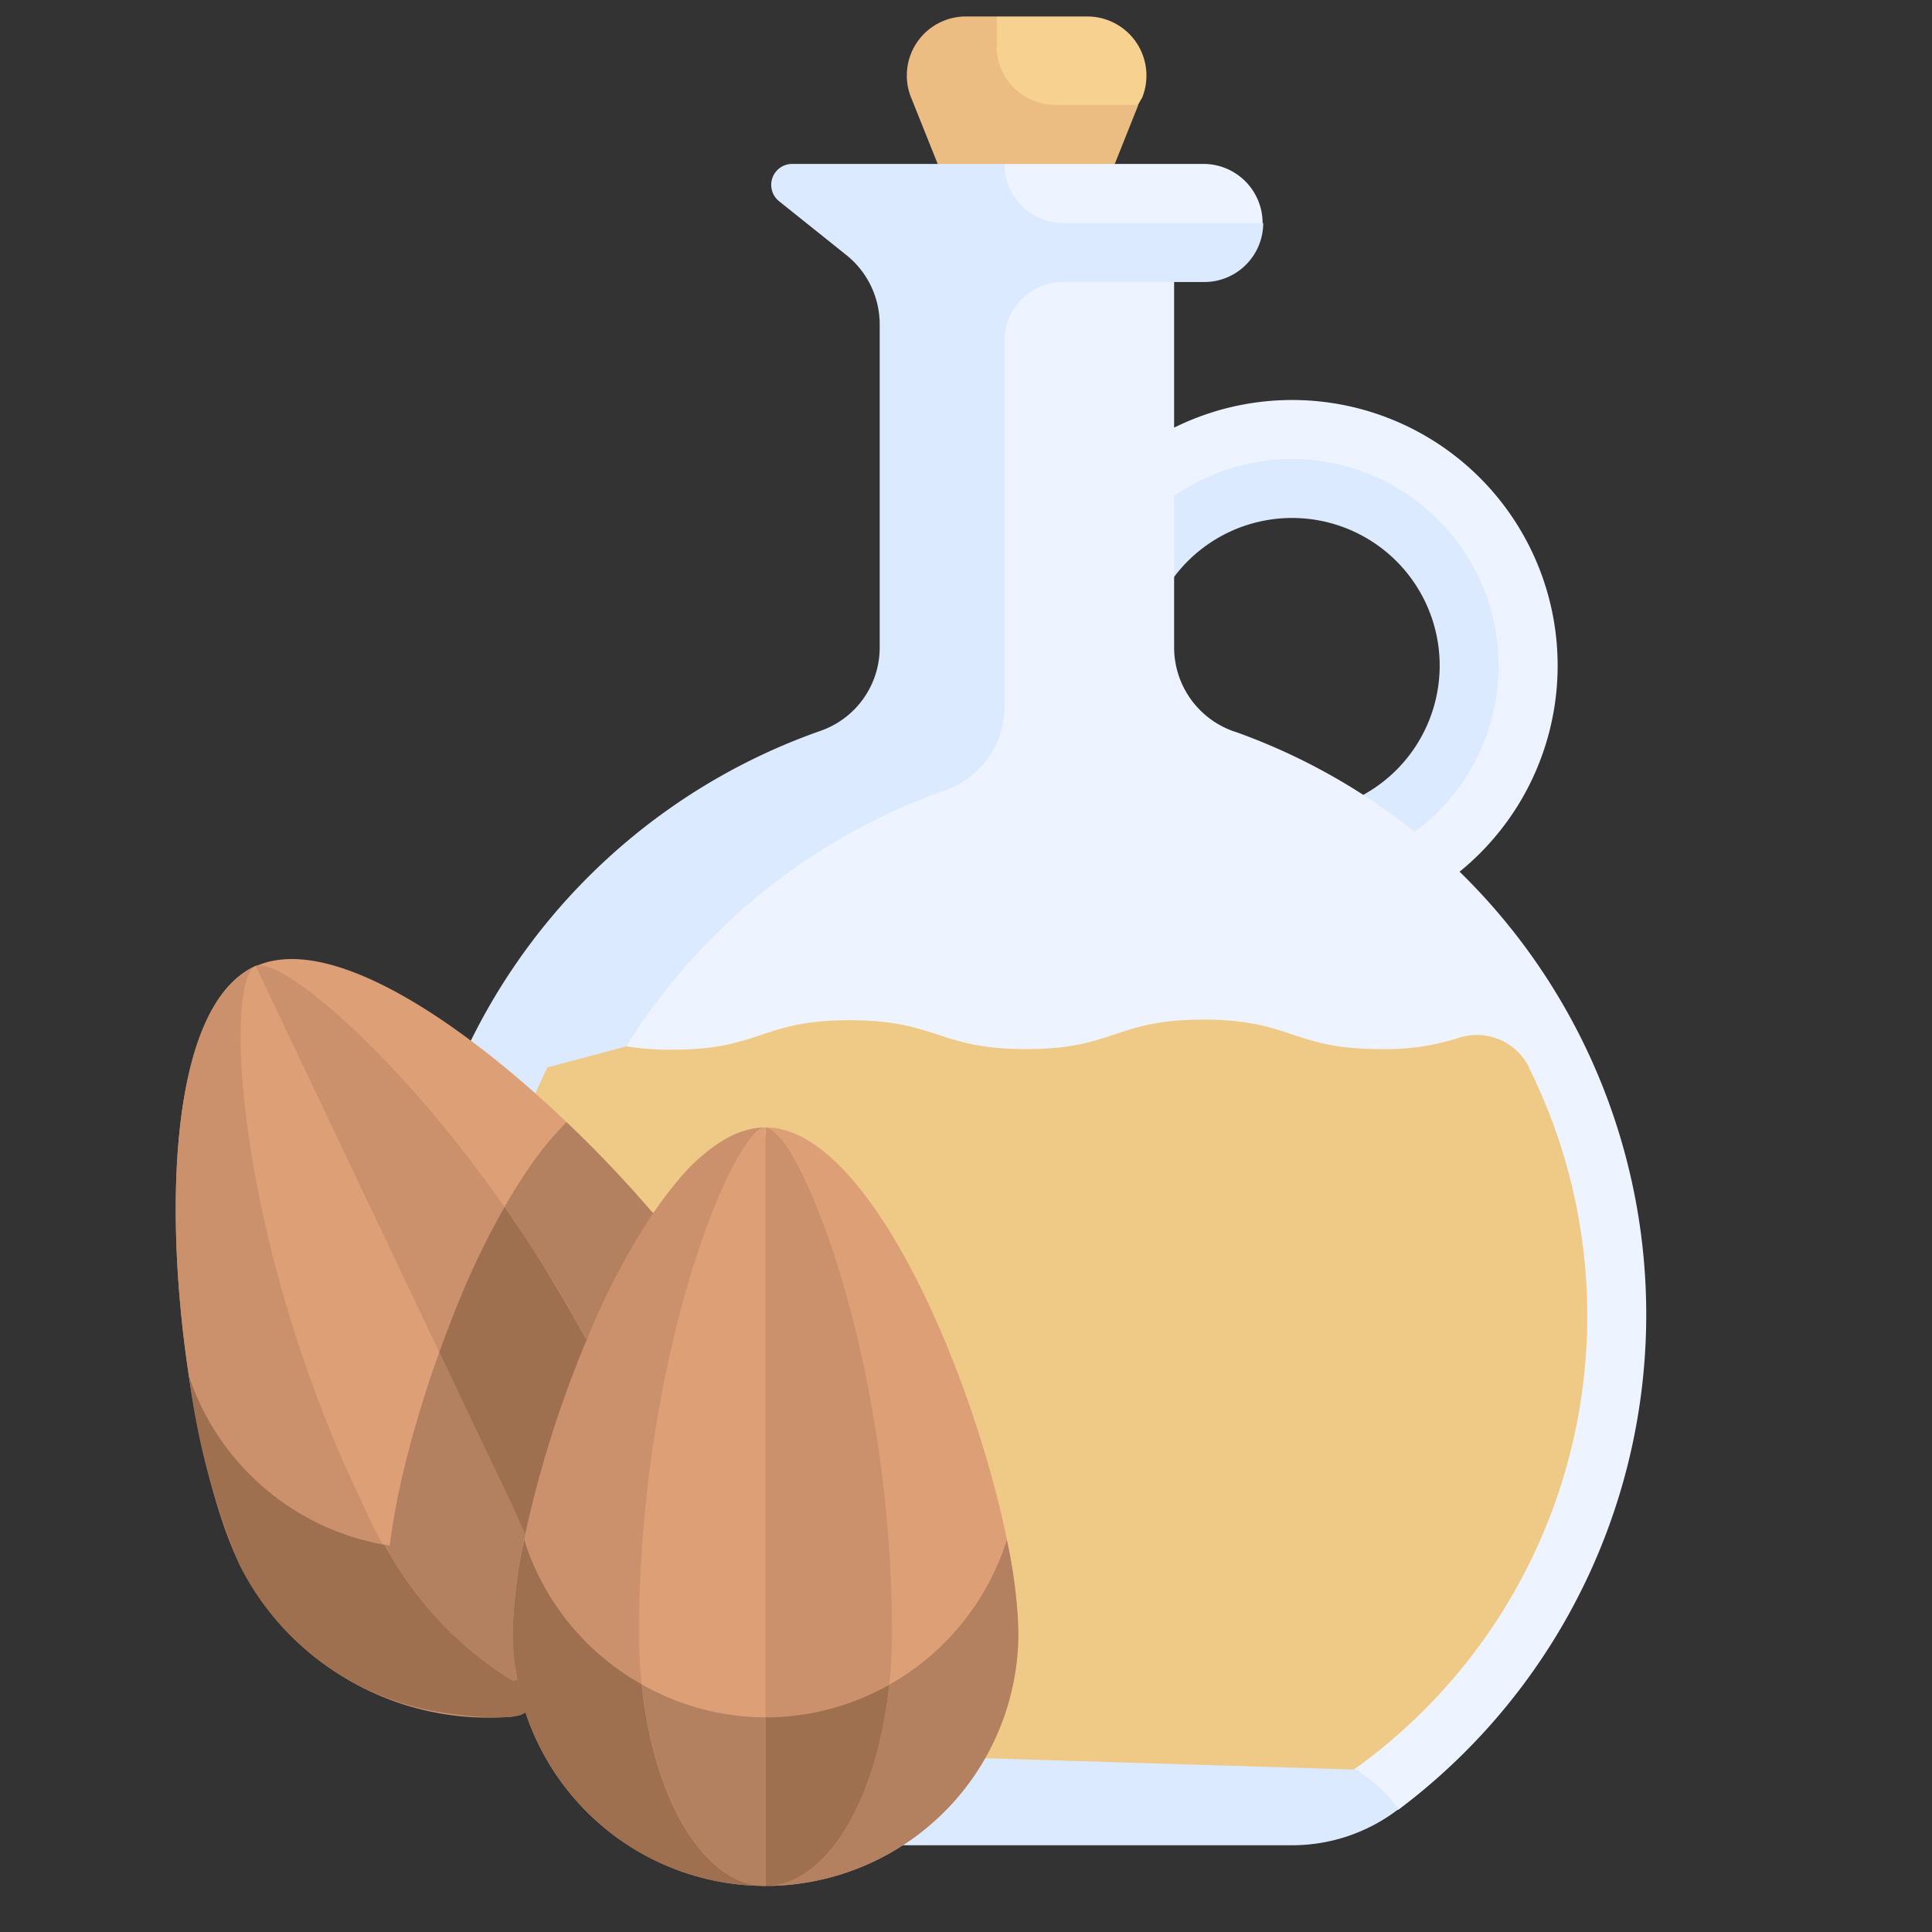<svg xmlns="http://www.w3.org/2000/svg" viewBox="0 0 155.91 155.91"><rect x="0" y="0" width="155.91" height="155.91" fill="#333333" stroke="none"/><path d="M73.53,0H66.28l-5,6.53,7.37,7.76,9-7.15L78,6.53A4.77,4.77,0,0,0,73.53,0Z" transform="translate(14.18 1.33)" fill="#f6d190"/><path d="M66.28,2.38V0H63.79A4.76,4.76,0,0,0,59,4.76a4.65,4.65,0,0,0,.34,1.77l2.15,5.37,7.14,2.39,7.15-2.39,1.9-4.76H71a4.76,4.76,0,0,1-4.76-4.76h0Z" transform="translate(14.18 1.33)" fill="#ecbd83"/><path d="M90.09,73.81a21.43,21.43,0,1,1,21.43-21.43A21.42,21.42,0,0,1,90.09,73.81Zm0-35.71a14.29,14.29,0,1,0,14.29,14.29h0A14.29,14.29,0,0,0,90.09,38.1Z" transform="translate(14.18 1.33)" fill="#edf4ff"/><path d="M90.09,35.71a16.67,16.67,0,1,0,16.67,16.67h0A16.69,16.69,0,0,0,90.09,35.71Zm0,28.58A11.91,11.91,0,1,1,102,52.38,11.91,11.91,0,0,1,90.09,64.29Z" transform="translate(14.18 1.33)" fill="#dbeaff"/><path d="M85.44,57.71A7.19,7.19,0,0,1,80.57,51V21.43l7.14-4.76A4.77,4.77,0,0,0,83,11.9H66.88l-6.19,5.69L59.55,51.34a7.22,7.22,0,0,1-4.87,6.76,49.9,49.9,0,0,0-12.9,87.22c2.41,1.79,2.57.67,5.57.67H90l8.67-1.28a49.92,49.92,0,0,0-13.21-87Z" transform="translate(14.18 1.33)" fill="#edf4ff"/><path d="M68.66,135.71A63.55,63.55,0,0,0,47.38,139a9.7,9.7,0,0,1-11.67-4.18,49.4,49.4,0,0,1-6.93-25.3,50,50,0,0,1,33.37-47.1,7.12,7.12,0,0,0,4.73-6.71V26.19a4.76,4.76,0,0,1,4.76-4.76H83a4.76,4.76,0,0,0,4.76-4.76H71.64a4.77,4.77,0,0,1-4.76-4.77H49.68a1.69,1.69,0,0,0-1,3l5.45,4.36a7.17,7.17,0,0,1,2.68,5.58V51A7.12,7.12,0,0,1,52,57.66a49.89,49.89,0,0,0-13.34,87l.3.24a14.1,14.1,0,0,0,8.36,2.68H90a14.09,14.09,0,0,0,8.67-2.91c-3.39-5.17-15.51-9-30-9Z" transform="translate(14.18 1.33)" fill="#dbeaff"/><path d="M109.22,84.81a4.72,4.72,0,0,0-5.68-2.39,19.09,19.09,0,0,1-6.32.91c-7.14,0-7.14-2.38-14.29-2.38s-7.15,2.38-14.29,2.38S61.5,81,54.37,81s-7.15,2.38-14.29,2.38a23.08,23.08,0,0,1-3.71-.27L30,84.81a45.05,45.05,0,0,0-4.68,20c0,14.46,6.38,26.44,18.07,35.07l51.66,1.59.46-.31a45,45,0,0,0,13.71-56.3Z" transform="translate(14.18 1.33)" fill="#efca86"/><path d="M15.19,120.25a31.78,31.78,0,0,0,12,14.05l.38-.07a16.21,16.21,0,0,0,.64,2.58l-1,.38a22.43,22.43,0,0,1-22.1-12.38C-.12,114-3.65,81.18,6.45,76.62,3.9,77.74,4.75,98.66,15.19,120.25Z" transform="translate(14.18 1.33)" fill="#cb916d"/><path d="M38.55,97c7.84-14.46,18.76-3.63,23.53,13.71,2.67,9.68,8.51,21.07,2.69,30.6a20.93,20.93,0,0,1-7.94,7.32l-8.91,2.17a18.33,18.33,0,0,1-13.09-5.69,0,0,0,0,1,0,0c-.29.19-6.88-9.18-6.61-8.37l-1,.38a22.43,22.43,0,0,1-22.1-12.38C-.12,114-3.65,81.18,6.45,76.62,9.38,76.05,22,77.46,38.55,97Z" transform="translate(14.18 1.33)" fill="#cb916d"/><path d="M6.45,76.62c2.34-1.05,16.32,11,26.62,30l.14.07a90.61,90.61,0,0,0-4.59,13.91l-1.43-.38Z" transform="translate(14.18 1.33)" fill="#cb916d"/><path d="M47.6,150.86a20.41,20.41,0,0,1-19.39-14.05,16.21,16.21,0,0,1-.64-2.58,19.06,19.06,0,0,1-.38-3.77,44.69,44.69,0,0,1,1.43-9.83,90.61,90.61,0,0,1,4.59-13.91,56.66,56.66,0,0,1,5.34-10.17c2.82-4.15,5.92-6.9,9.05-6.9-2.55,0-10.21,18.26-10.21,40.81,0,11.29,4.56,20.4,10.21,20.4Z" transform="translate(14.18 1.33)" fill="#cb916d"/><path d="M57.8,130.46c0,11.29-4.56,20.4-10.2,20.4V89.65C50.15,89.65,57.8,107.91,57.8,130.46Z" transform="translate(14.18 1.33)" fill="#cb916d"/><path d="M27.19,130.46a19.06,19.06,0,0,0,.38,3.77l-.38.07a31.78,31.78,0,0,1-12-14.05C4.75,98.66,3.9,77.74,6.45,76.62l20.74,43.63,1.43.38A44.69,44.69,0,0,0,27.19,130.46Z" transform="translate(14.18 1.33)" fill="#dd9f76"/><path d="M38.55,96.55a56.66,56.66,0,0,0-5.34,10.17l-.14-.07c-10.3-19-24.28-31.08-26.62-30C14,73.22,29,85.5,38.41,96.45Z" transform="translate(14.18 1.33)" fill="#dd9f76"/><path d="M47.6,89.65v61.21c-5.65,0-10.21-9.11-10.21-20.4C37.39,107.91,45.05,89.65,47.6,89.65Z" transform="translate(14.18 1.33)" fill="#dd9f76"/><path d="M68,130.46a20.42,20.42,0,0,1-20.4,20.4c5.64,0,10.2-9.11,10.2-20.4,0-22.55-7.65-40.81-10.2-40.81C57.8,89.65,68,119.2,68,130.46Z" transform="translate(14.18 1.33)" fill="#dd9f76"/><path d="M37.6,134.59a20.41,20.41,0,0,1-9.39-11.38,1.51,1.51,0,0,0-.08-.34,39.59,39.59,0,0,0-.94,7.59,19.06,19.06,0,0,0,.38,3.77,16.21,16.21,0,0,0,.64,2.58A20.41,20.41,0,0,0,47.6,150.86C42.66,150.86,38.56,143.89,37.6,134.59Z" transform="translate(14.18 1.33)" fill="#9f7050"/><path d="M57.58,134.63a20.27,20.27,0,0,1-10,2.63v13.6C52.53,150.86,56.62,143.91,57.58,134.63Z" transform="translate(14.18 1.33)" fill="#9f7050"/><path d="M37.6,134.59c1,9.3,5.06,16.27,10,16.27v-13.6A20.28,20.28,0,0,1,37.6,134.59Z" transform="translate(14.18 1.33)" fill="#b38060"/><path d="M57.58,134.63c-1,9.28-5,16.23-10,16.23A20.41,20.41,0,0,0,68,130.46a39.65,39.65,0,0,0-.93-7.52A20.48,20.48,0,0,1,57.58,134.63Z" transform="translate(14.18 1.33)" fill="#b38060"/><path d="M27.57,134.23l-.38.07a29,29,0,0,1-10-10.38c-.12-.2-.24-.39-.34-.59A20.37,20.37,0,0,1,1.08,109.75a57.79,57.79,0,0,0,4,15.06A22,22,0,0,0,19.26,136.4c2.58.72,8.4,1.31,9,.41h0A16.36,16.36,0,0,1,27.57,134.23Z" transform="translate(14.18 1.33)" fill="#9f7050"/><path d="M26.54,96.07A63.07,63.07,0,0,0,23,103.32c-.62,1.47-1.19,3-1.74,4.48l5.92,12.45.94,2.62a90.31,90.31,0,0,1,2.51-9.29c.81-2.47,1.68-4.76,2.57-6.86l-.14-.07c-.93-1.73-2-3.53-3.11-5.38S27.66,97.69,26.54,96.07Z" transform="translate(14.18 1.33)" fill="#9f7050"/><path d="M28.21,122.49l-1-2.24L21.27,107.8a91.35,91.35,0,0,0-2.85,9.43,58.58,58.58,0,0,0-1.15,6.16l-.42-.06c.12.2.24.39.34.59a28.84,28.84,0,0,0,10,10.38l.38-.07a19.06,19.06,0,0,1-.38-3.77,44.69,44.69,0,0,1,1.43-9.83Z" transform="translate(14.18 1.33)" fill="#b38060"/><path d="M26.54,96.07a107.39,107.39,0,0,1,6.53,10.58l.14.07a56.66,56.66,0,0,1,5.34-10.17l-.14-.1q-3.25-3.78-6.87-7.22a25.54,25.54,0,0,0-3.19,3.92C27.72,94.07,27.12,95.05,26.54,96.07Z" transform="translate(14.18 1.33)" fill="#b38060"/></svg>